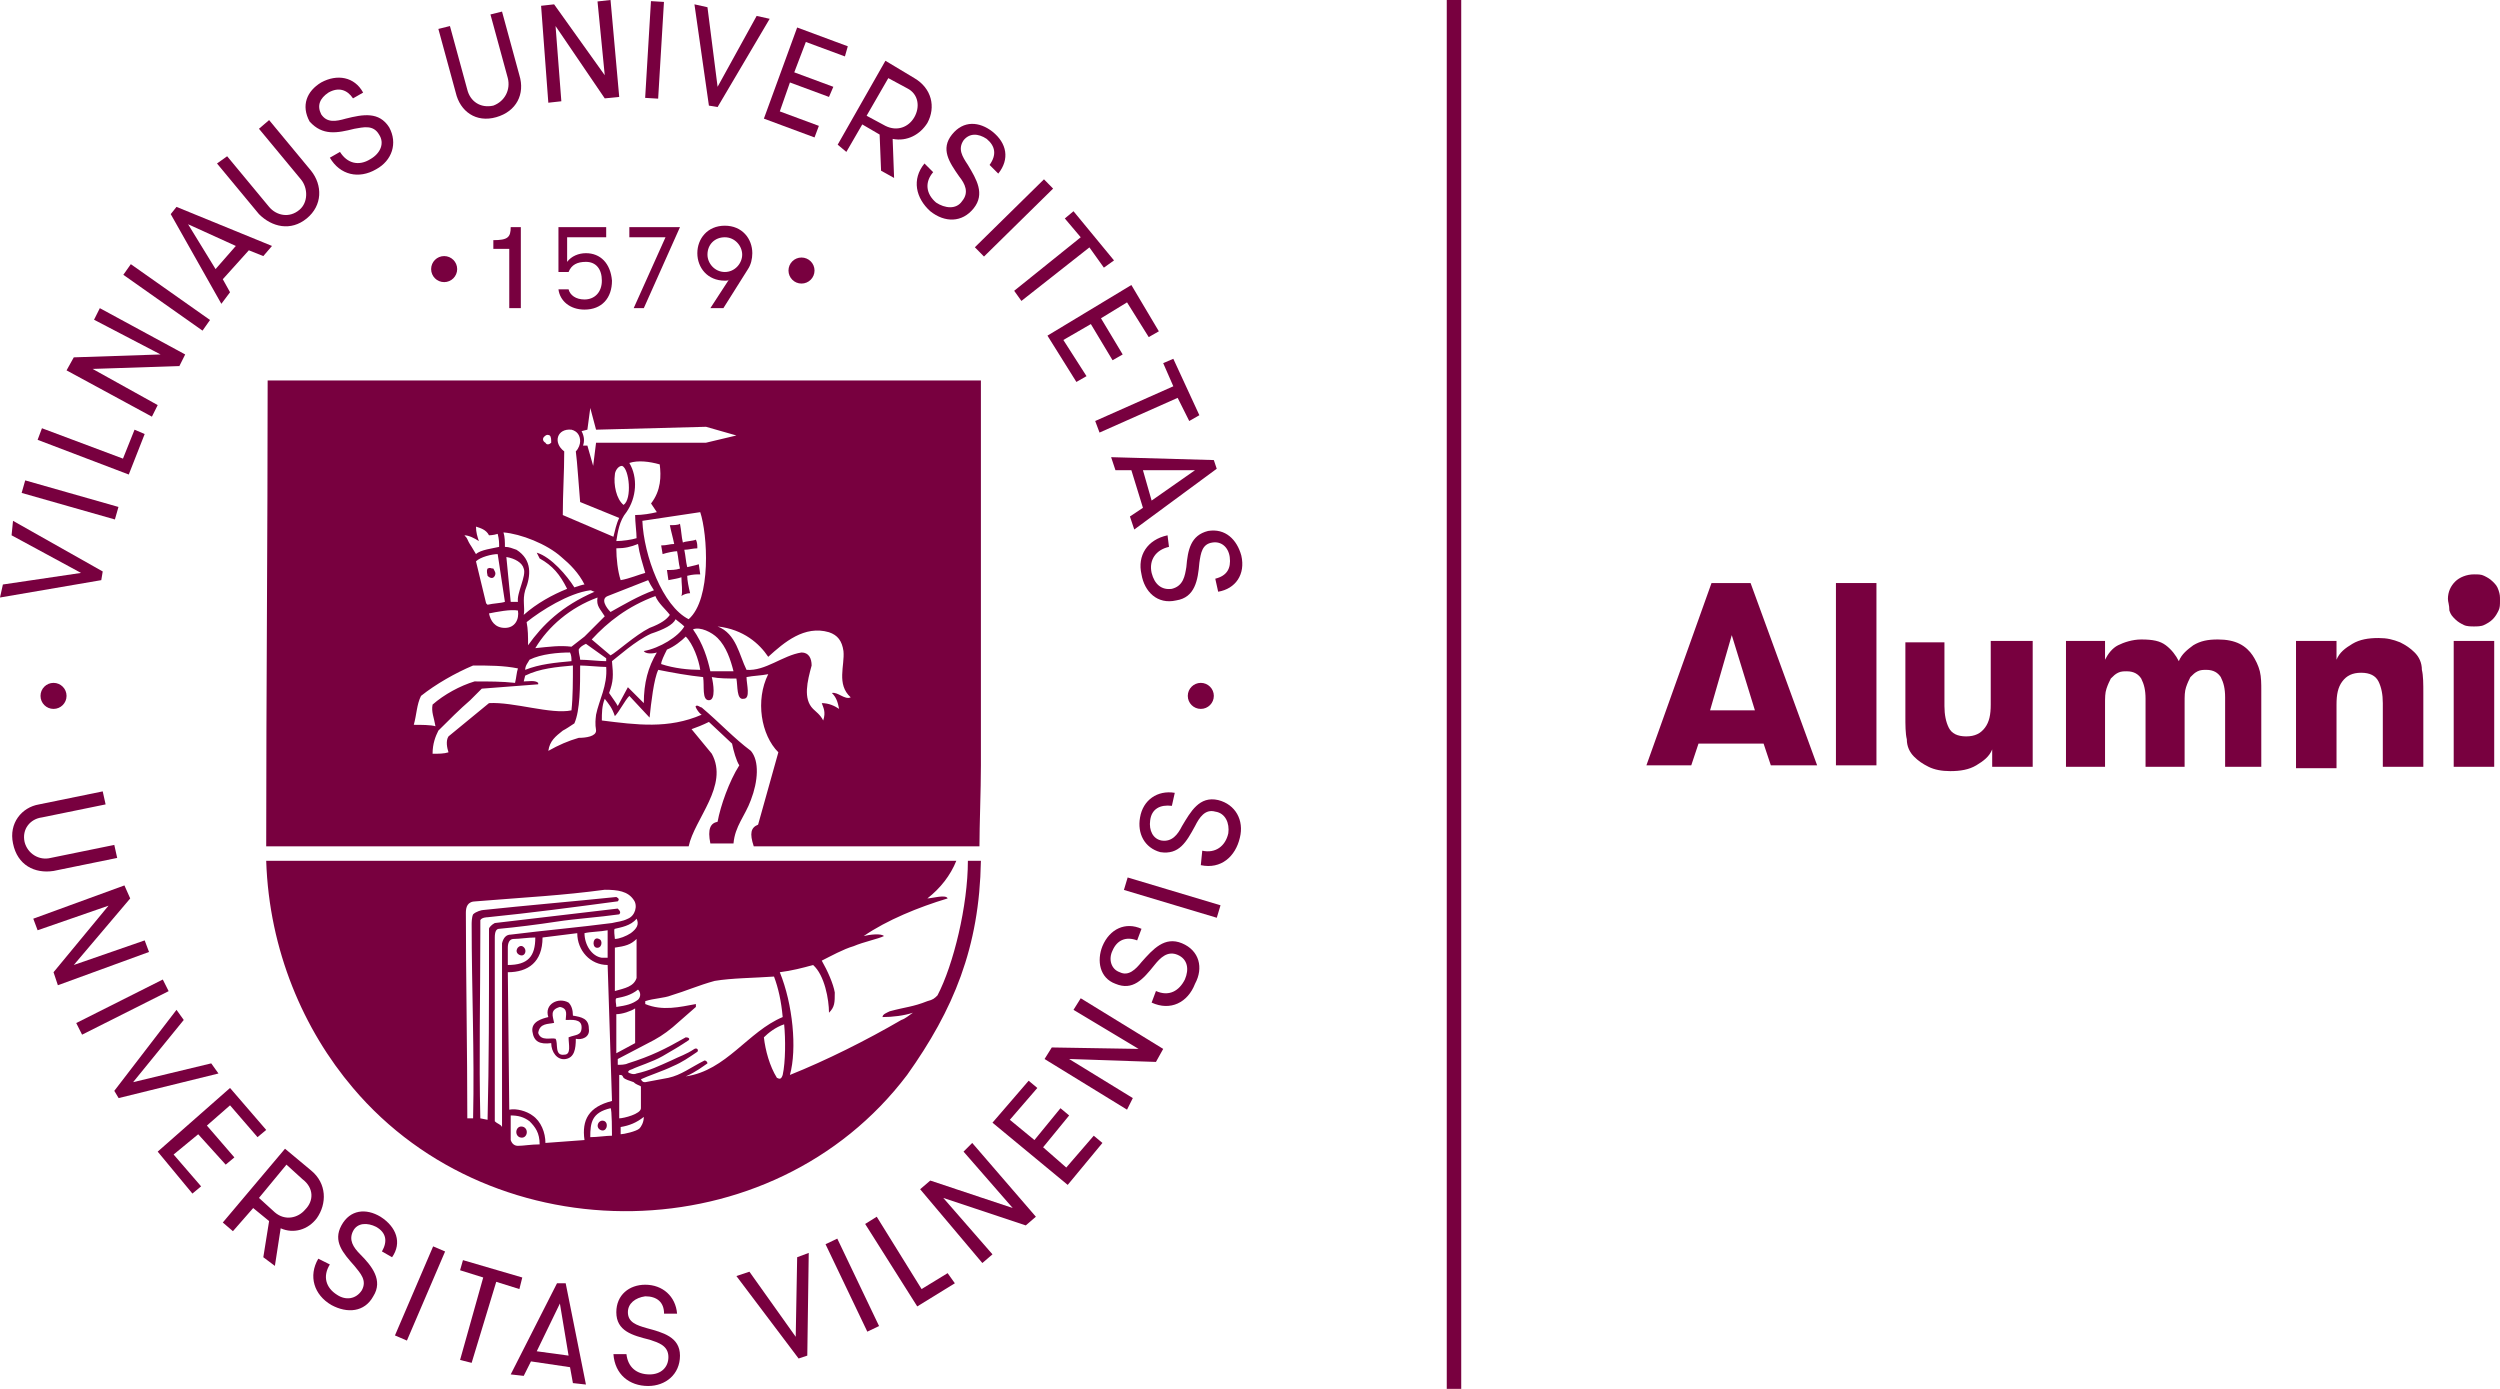 <?xml version="1.0" encoding="UTF-8"?>
<!-- Generator: Adobe Illustrator 17.1.0, SVG Export Plug-In . SVG Version: 6.00 Build 0)  -->
<!DOCTYPE svg PUBLIC "-//W3C//DTD SVG 1.1//EN" "http://www.w3.org/Graphics/SVG/1.1/DTD/svg11.dtd">
<svg version="1.1" id="Layer_1" xmlns="http://www.w3.org/2000/svg" xmlns:xlink="http://www.w3.org/1999/xlink" x="0px" y="0px" width="172.8px" height="96px" viewBox="0 0 172.8 96" style="enable-background:new 0 0 172.8 96;" xml:space="preserve">
<style type="text/css">
	.st0{fill:#78003F;}
	.st1{fill-rule:evenodd;clip-rule:evenodd;fill:#78003F;}
</style>
    <rect x="100" y="0" class="st0" width="1" height="96"/>
    <g>
	<path class="st1" d="M3.7,60.2l4.4-0.9l-0.2-0.9l-4.4,0.9c-0.8,0.2-1.6-0.3-1.8-1.1c-0.2-0.9,0.4-1.6,1.2-1.7l4.4-0.9l-0.2-0.9   l-4.4,0.9c-1.2,0.2-2.1,1.3-1.8,2.7C1.2,59.8,2.4,60.4,3.7,60.2z"/>
        <polygon class="st1" points="10,65 5.1,66.7 9,62.1 8.6,61.2 2.3,63.5 2.6,64.3 7.5,62.6 3.7,67.2 4,68.1 10.3,65.8  "/>
        <rect x="5.1" y="69.2" transform="matrix(0.893 -0.449 0.449 0.893 -30.356 11.207)" class="st1" width="6.7" height="0.9"/>
        <polygon class="st1" points="14.6,73.5 9.2,74.8 12.7,70.5 12.2,69.8 7.9,75.4 8.2,75.9 15.1,74.2  "/>
        <polygon class="st1" points="13.7,78.4 15.6,80.5 16.2,80 14.3,77.8 15.9,76.4 17.8,78.6 18.4,78.1 15.9,75.2 10.9,79.6 13.3,82.5   13.9,82 12,79.8  "/>
        <path class="st1" d="M21.5,80.9l-1.8-1.5l-4.3,5.1l0.7,0.6l1.4-1.6l1.1,0.9l-0.4,2.5l0.8,0.6l0.4-2.6c0.9,0.4,1.9,0.1,2.5-0.7   C22.6,83.2,22.6,81.8,21.5,80.9z M21.1,83.6c-0.5,0.6-1.4,0.8-2.1,0.2l-1.1-1l1.9-2.3l1.1,1C21.7,82.1,21.7,83,21.1,83.6z"/>
        <path class="st1" d="M26.3,84.1c-1-0.6-2.1-0.5-2.7,0.6c-0.6,1.1,0.1,1.9,0.9,2.8c0.4,0.5,0.9,1,0.5,1.7c-0.4,0.6-1.1,0.7-1.7,0.3   c-0.8-0.5-1-1.3-0.5-2.1L22,87c-0.7,1.2-0.3,2.5,0.9,3.2c1.1,0.6,2.3,0.5,2.9-0.6c0.7-1.1-0.1-2.1-0.9-2.9c-0.5-0.5-0.8-1-0.5-1.6   c0.3-0.6,1-0.6,1.6-0.3c0.7,0.4,0.8,1,0.4,1.7l0.7,0.4C27.8,85.9,27.4,84.8,26.3,84.1z"/>

        <rect x="28.5" y="86.1" transform="matrix(-0.919 -0.394 0.394 -0.919 20.394 183.015)" class="st1" width="0.9" height="6.7"/>
        <polygon class="st1" points="36.1,88.3 32,87.1 31.8,87.8 33.4,88.3 31.8,94 32.6,94.2 34.3,88.6 35.9,89.1  "/>
        <path class="st1" d="M38.5,88.7L35.3,95l0.9,0.1l0.5-1l2.7,0.4l0.2,1.1l0.9,0.1l-1.4-7L38.5,88.7z M37.1,93.4l1.6-3.3l0.6,3.6   L37.1,93.4z"/>
        <path class="st1" d="M44.7,91.8c-0.7-0.2-1.3-0.4-1.3-1.1c0-0.6,0.5-1,1.2-1.1c0.8,0,1.3,0.4,1.3,1.2l0.9,0c-0.1-1.2-1-2-2.2-2   c-1.1,0-2,0.7-2,1.9c0,1.3,1.1,1.6,2.3,1.9c0.6,0.2,1.3,0.4,1.3,1.2c0,0.7-0.5,1.2-1.3,1.2c-0.9,0-1.5-0.5-1.6-1.4l-0.9,0   c0.1,1.4,1.1,2.2,2.4,2.2c1.2,0,2.2-0.8,2.2-2.1C47,92.4,45.8,92.1,44.7,91.8z"/>
        <polygon class="st1" points="55,92.4 51.8,87.9 50.9,88.2 55.2,93.9 55.8,93.7 55.9,86.6 55.1,86.9  "/>

        <rect x="55.6" y="88.3" transform="matrix(-0.431 -0.902 0.902 -0.431 4.266 180.253)" class="st1" width="6.7" height="0.9"/>
        <polygon class="st1" points="63.7,89.1 60.6,84.1 59.8,84.6 63.4,90.3 66,88.7 65.5,88  "/>
        <polygon class="st1" points="66.6,79.6 70,83.5 64.3,81.6 63.6,82.2 67.9,87.3 68.6,86.7 65.2,82.8 70.9,84.7 71.6,84.1 67.2,79   "/>
        <polygon class="st1" points="73.7,80.7 72.1,79.3 73.9,77.1 73.3,76.6 71.5,78.8 69.8,77.4 71.7,75.2 71.1,74.7 68.6,77.6   73.8,81.9 76.2,79 75.6,78.5  "/>
        <polygon class="st1" points="74.2,69.8 78.7,72.5 72.7,72.4 72.2,73.2 77.9,76.7 78.3,75.9 73.9,73.2 79.9,73.4 80.4,72.5 74.7,69    "/>
        <path class="st1" d="M81.7,65.2c-1.2-0.5-2,0.4-2.8,1.3c-0.4,0.5-0.9,1-1.5,0.7c-0.6-0.2-0.8-0.9-0.5-1.5c0.3-0.7,0.9-1,1.7-0.7   l0.3-0.8c-1.1-0.5-2.2,0-2.7,1.2c-0.4,1-0.2,2.2,0.9,2.6c1.2,0.5,1.9-0.3,2.7-1.3c0.4-0.5,0.9-1,1.6-0.7c0.7,0.3,0.8,1,0.5,1.7   c-0.4,0.8-1.1,1.2-2,0.8l-0.3,0.8c1.3,0.6,2.5,0,3-1.3C83.2,66.9,82.9,65.7,81.7,65.2z"/>

        <rect x="77.8" y="61.6" transform="matrix(-0.958 -0.287 0.287 -0.958 140.957 144.777)" class="st1" width="6.7" height="0.9"/>
        <path class="st1" d="M84.2,55.3c-1.3-0.3-1.9,0.8-2.5,1.8c-0.3,0.6-0.7,1.1-1.4,1c-0.6-0.1-0.9-0.7-0.8-1.4c0.1-0.8,0.7-1.1,1.5-1   l0.2-0.9c-1.2-0.2-2.2,0.5-2.4,1.7c-0.2,1.1,0.3,2.1,1.4,2.4c1.3,0.2,1.8-0.7,2.4-1.8c0.3-0.6,0.7-1.2,1.4-1c0.7,0.1,1,0.8,0.9,1.5   c-0.2,0.9-0.9,1.4-1.8,1.2L83,59.8c1.4,0.3,2.4-0.6,2.7-1.9C86,56.7,85.4,55.6,84.2,55.3z"/>
        <path class="st1" d="M35.9,66c0.4,0.2,0.6-0.4,0.2-0.6C35.8,65.3,35.5,65.8,35.9,66z"/>
        <path class="st1" d="M67.8,52.9V26.3l-49.3,0c0,10.7-0.1,21.6-0.1,32.2h29.2c0.4-1.9,2.8-4.2,1.6-6.4l-1.4-1.7   c0.3-0.1,0.8-0.3,1.2-0.5l1.6,1.5c0.1,0.5,0.3,1.2,0.5,1.5c-0.7,1.1-1.3,2.8-1.5,3.9c-0.5,0.1-0.7,0.5-0.5,1.5h1.6   c0.1-1.2,0.8-1.9,1.2-3c0.5-1.3,0.6-2.7,0-3.4c-1.2-0.9-2.1-1.9-3.4-3c-0.1,0-0.3-0.2-0.4-0.1c-0.1,0,0.2,0.5,0.4,0.6   c-2.3,1-4.5,0.7-6.9,0.4c0-0.5,0-1,0.2-1.5c0.3,0.4,0.5,0.6,0.7,1.2c0.3-0.3,0.7-1.1,1-1.4l1.4,1.5c0.1-1,0.3-2.7,0.6-3.3   c1,0.2,2.1,0.4,3.1,0.5c0.1,0.6-0.1,1.6,0.4,1.6c0.5,0,0.3-1.2,0.2-1.6c0.5,0.1,1.1,0.1,1.7,0.1c0.1,0.5,0,1.5,0.5,1.4   c0.5,0,0.2-1,0.2-1.5c0.5-0.1,1-0.1,1.5-0.2c-0.9,1.8-0.5,4.2,0.7,5.4l-1.4,5c-0.5,0.2-0.6,0.6-0.3,1.5h15.6   C67.7,57,67.8,54.7,67.8,52.9z M40.6,29.7l0.2-1.5l0.4,1.5l7.6-0.2l2.1,0.6l-2.1,0.5l-7.6,0l-0.2,1.6l-0.4-1.4h-0.3   c0.1-0.3,0.1-0.6-0.1-1L40.6,29.7z M36.6,45.6c0.8-0.4,2-0.5,2.8-0.5c0.1,0.2,0.1,0.4,0.1,0.6c-1.1,0.1-2.2,0.2-3.2,0.6   C36.3,46,36.5,45.8,36.6,45.6z M36.4,43c1-0.8,2.9-2,4.4-2.2c0.1,0,0.2,0.1,0.3,0.1c-2.3,1-3.6,2.3-4.6,3.7   C36.5,44,36.5,43.5,36.4,43z M37,44.8c0.9-1.5,2.4-2.8,4.3-3.5c-0.1,0.6,0.2,0.8,0.5,1.3l-1.4,1.4l-0.9,0.7   C38.7,44.6,38,44.7,37,44.8z M43.3,35.4c0.7-1,0.8-2.4,0.2-3.4c0.6-0.2,1.4-0.1,2.1,0.1c0.1,0.8,0.1,1.8-0.6,2.7l0.4,0.6   c-0.4,0.1-1,0.2-1.5,0.2c0,0.5,0.1,1.2,0.1,1.6c-0.3,0.1-1,0.2-1.4,0.2C42.7,36.8,42.8,36,43.3,35.4z M43.1,34.9   c-0.5-0.4-0.7-1.4-0.6-2.1c0-0.2,0.2-0.6,0.5-0.6C43.5,32.4,43.7,34.5,43.1,34.9z M44.1,37.6c0.1,0.7,0.3,1.3,0.5,2   c-0.4,0.1-1.1,0.4-1.7,0.5c-0.2-0.6-0.3-1.5-0.3-2.2C43.2,37.9,43.6,37.8,44.1,37.6z M44.8,40.1c0.1,0.2,0.2,0.4,0.4,0.7   c-1.1,0.4-2.1,1-3,1.5c-0.3-0.3-0.7-0.9-0.2-1.1L44.8,40.1z M40.5,44.5l1.4,1c0,0.1,0,0.1,0,0.2c-0.5,0-1.3-0.1-1.8-0.1   c0-0.2-0.1-0.4-0.1-0.7C40.1,44.7,40.3,44.6,40.5,44.5z M40.9,44.2c1.1-1.2,2.5-2.3,4.4-3c0.2,0.5,0.7,0.9,1,1.3   c-0.2,0.3-0.6,0.6-1.4,0.9c-1,0.5-2.3,1.7-2.7,1.9L40.9,44.2z M44.4,36l4-0.6c0.5,1.5,0.8,6-0.8,7.4C45.8,41.9,44.5,38.4,44.4,36z    M39.5,29.7c0.4,0.1,0.6,0.4,0.6,0.8c0,0.2-0.1,0.5-0.3,0.7c0.1,0.7,0.2,2.4,0.3,3.5l2.7,1.1c-0.2,0.4-0.3,0.9-0.4,1.3l-3.5-1.5   c0-1.5,0.1-2.9,0.1-4.4C38.2,30.6,38.5,29.6,39.5,29.7z M37.6,30.2c0.1-0.1,0.2-0.2,0.4-0.1c0.1,0.1,0.1,0.3,0.1,0.5   c-0.1,0.1-0.3,0.2-0.4,0C37.5,30.5,37.5,30.3,37.6,30.2z M38.8,38.5c0.6,0.5,1.2,1.1,1.6,1.9c-0.1,0-0.4,0.1-0.7,0.2   c-0.5-0.8-1.6-2.1-2.6-2.4l0.2,0.4c0.9,0.5,1.4,1.1,1.9,2.1c-1,0.4-2.1,1-3,1.8c0.1-0.5-0.1-1,0.1-1.7c0.4-1,0.5-2.1-0.6-2.8   c-0.3-0.1-0.5-0.2-0.8-0.2c0-0.3,0-0.7-0.1-1C36,36.9,37.8,37.6,38.8,38.5z M35.8,41.6l-0.5,0l-0.3-3.1c0.6,0.1,1.1,0.4,1.2,0.8   C36.4,39.8,35.7,41,35.8,41.6z M34.9,43.4c-0.7,0-1-0.5-1.1-1c0.5-0.1,1.5-0.3,2-0.2C35.9,42.8,35.6,43.4,34.9,43.4z M34.9,41.6   c-0.3,0.1-0.8,0.1-1.2,0.2l-0.1-0.1l-0.7-2.9c0.3-0.3,1.1-0.5,1.5-0.5L34.9,41.6z M32.9,36.4c0.3,0.1,0.7,0.2,0.9,0.6   c0,0,0.3,0,0.6-0.1c0.1,0.4,0.1,0.6,0.1,0.9c-0.4,0.1-1.3,0.2-1.6,0.5l-0.3-0.5c-0.4-0.6-0.2-0.5-0.5-0.8c0.3,0,0.7,0.2,1,0.4   C33,37.1,32.9,36.8,32.9,36.4z M28.6,50.1c0.2-0.7,0.2-1.4,0.5-2c1-0.8,2.4-1.6,3.6-2.1c1.1,0,2.1,0,3.1,0.2   c-0.1,0.3-0.1,0.6-0.2,1c-0.9-0.1-1.8-0.1-2.8-0.1c-1,0.3-2.1,0.9-2.9,1.6c-0.1,0.5,0.1,0.9,0.2,1.5C29.8,50.1,29.1,50.1,28.6,50.1   L28.6,50.1z M31,50.9c-0.2,0.3-0.1,0.8,0,1.1c-0.3,0.1-0.7,0.1-1.1,0.1c0-0.7,0.2-1.2,0.4-1.6c0.7-0.7,1.5-1.5,2.2-2.1   c0.2-0.2,0.5-0.5,0.8-0.8l3.9-0.3l0-0.1c-0.2-0.2-0.7-0.1-1-0.1l0.1-0.4c1-0.5,2.2-0.6,3.3-0.7c0,1,0,2.2-0.1,3.1   c-1.4,0.3-4-0.6-5.7-0.5L31,50.9z M41.2,49.4c-0.1,0.8,0,0.9,0,1.1c0,0.4-0.7,0.5-1.2,0.5c-0.7,0.2-1.4,0.5-2.1,0.9   c0.1-0.7,0.5-1,1-1.4c0.2-0.1,0.5-0.3,0.8-0.5c0.4-0.9,0.4-2.6,0.4-4c0.4,0,1.4,0.1,1.8,0.1C42,47.4,41.4,48.4,41.2,49.4z    M45.4,45.1c-0.6,1-0.9,2.1-0.9,3.5l-1.1-1.1c-0.2,0.4-0.5,0.9-0.7,1.3c-0.1-0.2-0.4-0.6-0.6-0.9c0.3-0.8,0.3-1.2,0.2-2.2   c0.4-0.3,1.6-1.4,2.7-1.9c0.9-0.3,1.5-0.6,1.7-1c0.1,0.1,0.4,0.3,0.6,0.5c-0.4,0.7-1.7,1.5-2.8,1.7C44.6,45.2,45.1,45.2,45.4,45.1z    M45.7,45.9c0-0.2,0.2-0.6,0.4-1c0.5-0.2,1-0.6,1.3-0.9c0.5,0.5,0.9,1.6,1,2.3C47.6,46.3,46.6,46.2,45.7,45.9z M49.1,46.4   c-0.2-0.9-0.5-1.9-1.2-2.9c0.5-0.2,1.3,0.2,1.7,0.6c0.6,0.6,0.9,1.5,1.1,2.3C50.5,46.4,49.5,46.4,49.1,46.4z M57.5,47.9   c0.3,0.3,0.4,0.6,0.5,1.1c-0.3-0.2-0.7-0.4-1.2-0.4c0.1,0.3,0.3,0.6,0.1,1.2l0,0c-0.2-0.4-0.5-0.6-0.7-0.8c-0.7-0.7-0.4-1.9-0.1-3   c0-0.5-0.2-0.9-0.7-0.9c-1.3,0.2-2.5,1.3-3.8,1.2c-0.5-1-0.7-2.5-2-3c1.8,0.2,2.9,1.2,3.5,2.1c1.1-1,2.5-2.2,4.2-1.7   c0.6,0.2,0.9,0.6,1,1.3c0.1,1-0.5,2.3,0.5,3.2C58.4,48.4,57.9,47.8,57.5,47.9z"/>
        <path class="st1" d="M66.1,59.5H18.4c0.2,6.2,2.6,11.7,6,15.7c9.8,11.6,29,11.4,38.3-0.9c3.2-4.5,5-8.8,5.1-14.8h-0.9   c0,3.1-1,7.2-2.1,9.3c-0.2,0.2-0.3,0.3-0.7,0.4c-1,0.4-1.5,0.4-2.6,0.7c-0.2,0.1-0.5,0.2-0.5,0.4c0.7,0,1.5-0.1,2.1-0.3   c-0.3,0.2-0.5,0.4-0.8,0.5c-2.4,1.4-5.2,2.8-7.7,3.8c0.5-1.8,0.2-4.9-0.7-7.1c0.8-0.1,1.6-0.3,2.3-0.5c0.8,0.7,1.1,2.4,1.1,3.3   c0.4-0.4,0.4-0.7,0.4-1.4c-0.1-0.6-0.5-1.5-0.9-2.2c0.6-0.3,1.5-0.8,2.2-1c0.7-0.3,1.7-0.5,2.1-0.7c-0.2-0.2-1-0.1-1.4,0   c1.6-1.1,3.8-2,5.8-2.6c-0.1-0.3-1.1,0-1.4,0C65,61.4,65.7,60.5,66.1,59.5z M34.7,65.2l0,12.7c-0.1-0.2-0.3-0.2-0.5-0.4l0-12.7   c0-0.4,0.1-0.6,0.3-0.6c1.1-0.1,2.7-0.3,4-0.5c1.3-0.2,2.9-0.3,4.3-0.5c0.1-0.1,0.1-0.2-0.1-0.4l-8.5,1c-0.2,0.1-0.4,0.3-0.4,0.4   c0,0.2,0,0.8,0,1c0,4.2,0,8.2-0.1,12.2l-0.5-0.1c-0.1-4,0-8.6,0-12.9c0-0.2,0-0.7,0-0.8c0.1-0.2,0.5-0.2,0.5-0.2c3-0.3,6-0.7,9-1.1   c0.1-0.1,0.1-0.2-0.1-0.3c-2.9,0.3-6.4,0.6-9.2,0.9c-0.1,0-0.5,0.1-0.7,0.3c-0.1,0.2-0.1,0.6-0.1,0.7c0,4.4,0.2,8.9,0.1,13.4h-0.4   c0-4.5-0.1-10.3-0.1-14.2c0-0.4,0.1-0.8,0.7-0.8c3.7-0.3,5.9-0.4,8.9-0.8c0.9,0,1.6,0.1,2,0.7c0.3,0.4,0.1,1.1-0.4,1.3   c-0.4,0.2-0.7,0.2-1.1,0.3c-2.3,0.3-4.6,0.5-7,0.8C35,64.6,34.8,64.8,34.7,65.2z M42,64.3v1.9l-0.4,0c-0.7-0.1-1.2-0.9-1.2-1.7   C40.8,64.4,41.5,64.4,42,64.3z M35.1,65.5c0-0.3,0.1-0.6,0.4-0.6c0.4,0,1-0.1,1.5-0.1c0,1.3-0.5,1.9-1.9,1.9   C35.1,66.3,35.1,66,35.1,65.5z M35.8,79.2c-0.2,0-0.4-0.1-0.5-0.4v-1.7c0.5,0,0.9,0.1,1.3,0.4c0.4,0.4,0.7,0.8,0.7,1.6   C36.7,79.1,36.2,79.2,35.8,79.2z M37.7,79c0-0.7-0.3-1.5-0.9-1.9c-0.4-0.3-1.1-0.5-1.6-0.4l-0.1-9.5c1.4,0,2.4-0.7,2.4-2.4l2.4-0.3   c0,1.2,0.9,2.2,2.1,2.2l0.3,9.4c-1.6,0.4-2.1,1.3-1.9,2.7L37.7,79z M40.8,78.6c0-1,0.1-1.7,1.4-2c0.1,0,0.1,1.8,0.1,1.9   C41.9,78.5,41.3,78.6,40.8,78.6z M42.5,64.2c0.4-0.1,1.1-0.2,1.5-0.7c0.2,0.4,0,0.7-0.4,1c-0.3,0.2-0.8,0.4-1.1,0.4   C42.5,64.8,42.4,64.2,42.5,64.2z M42.5,65.5c0.7-0.1,1.1-0.2,1.5-0.6v2.7c-0.2,0.6-0.8,0.7-1.5,0.9V65.5z M42.6,69   c0.5-0.1,1-0.2,1.5-0.6c0.2,0.2,0.2,0.5,0,0.7c-0.4,0.3-0.8,0.4-1.5,0.5C42.6,69.4,42.5,69.1,42.6,69z M42.6,70.1   c0.4,0,1-0.2,1.3-0.4l0,2.4l-1.3,0.7L42.6,70.1z M42.8,74.3c0.2,0,0.2,0,0.3,0.2c0.1,0.1,0.4,0.2,0.7,0.3c0.2,0.2,0.4,0.2,0.5,0.3   c0,0.3,0,1.2,0,1.5c0,0.4-1.2,0.7-1.5,0.7L42.8,74.3z M44.2,78c-0.2,0.2-1.1,0.4-1.3,0.4l0-0.5c0.6-0.1,1.1-0.3,1.6-0.7   C44.5,77.6,44.3,77.9,44.2,78z M54.1,74.3c-0.1,0.3-0.2,0.3-0.4,0.2c-0.5-0.8-0.8-1.9-0.9-2.8c0.3-0.3,0.8-0.7,1.4-0.9   C54.3,71.8,54.3,73.4,54.1,74.3z M54.1,70.3c-2.4,1-3.9,3.7-6.7,4.1c0.7-0.3,1.2-0.7,1.5-0.9c0-0.1-0.1-0.2-0.2-0.2   c-1,0.5-1.6,1-2.5,1.2l-1.6,0.3c-0.1,0-0.2,0-0.3-0.2c0.4-0.2,1.6-0.6,2.2-0.9c0.7-0.3,1.1-0.6,1.7-1c0.1-0.1,0-0.3-0.2-0.2   c-0.6,0.4-1,0.5-1.6,0.8c-0.9,0.4-1.5,0.7-2.4,0.9c-0.2,0.1-0.5,0-0.6-0.1c0.1-0.1,0-0.1,0.3-0.2c0.4-0.2,1.4-0.5,2.1-0.9   c0.7-0.4,1.2-0.7,1.8-1.1c0.1-0.1,0-0.2-0.2-0.2c-1.4,0.8-2.4,1.3-4,1.8c-0.2,0.1-0.5,0.1-0.7,0.1v-0.4l2.1-1.1   c0.6-0.3,1.1-0.6,1.7-1.1l1.6-1.4v-0.2c-1.1,0.2-2.3,0.5-3.5,0v-0.2c0.6-0.2,1.3-0.2,1.8-0.4c1-0.3,1.9-0.7,3-1   c1.2-0.2,2.7-0.2,4.1-0.3C53.8,68.3,54,69.2,54.1,70.3z"/>
        <path class="st1" d="M36.2,77.9c-0.5-0.2-0.7,0.5-0.3,0.7C36.4,78.8,36.6,78.1,36.2,77.9z"/>
        <path class="st1" d="M40.7,71.1c0-0.7-0.5-0.8-1.1-0.9c0-0.4-0.1-0.7-0.3-0.9c-0.7-0.4-1.7,0.1-1.4,1c-0.4,0.1-1.2,0.3-1.1,1   c0.1,0.7,0.5,0.9,1.3,0.8c0,0.6,0.4,1.2,1,1.1c0.6-0.1,0.7-0.7,0.7-1.4C40.2,71.9,40.8,71.7,40.7,71.1z M39.3,71.7   c0,0.5,0.2,1.2-0.3,1.2c-0.7,0.1-0.4-0.8-0.6-1.1c-0.3-0.1-1,0.2-1.2-0.4c0.1-0.7,0.7-0.6,1.1-0.7c-0.1-0.5-0.3-0.9,0.4-1.1   c0.6,0.1,0.4,0.6,0.4,0.9c0.4,0,1.1-0.1,1.1,0.5S39.8,71.5,39.3,71.7z"/>
        <path class="st1" d="M47.7,41c-0.1-0.4-0.2-0.9-0.2-1.2c0.4-0.1,0.6-0.1,0.9-0.1L48.3,39c-0.3,0.1-0.4,0.1-0.8,0.2   c-0.1-0.4-0.1-0.7-0.2-1.2c0.3,0,0.6-0.1,0.9-0.1c0-0.2,0-0.4-0.1-0.6c-0.2,0.1-0.7,0.1-0.9,0.2c-0.1-0.4-0.1-0.8-0.2-1.3   c-0.1,0.1-0.5,0.1-0.7,0.1c0.1,0.5,0.2,0.8,0.3,1.3c-0.3,0-0.5,0.1-0.9,0.1l0.1,0.6c0.3-0.1,0.8-0.2,1-0.2c0.1,0.5,0.1,0.8,0.2,1.2   c-0.3,0.1-0.6,0.1-0.9,0.1l0.1,0.7c0.5-0.1,0.6-0.1,0.9-0.2c0,0.4,0.1,1,0,1.3C47.2,41.1,47.5,41,47.7,41z"/>
        <path class="st1" d="M41.8,77.5c-0.4-0.2-0.7,0.4-0.3,0.6C41.9,78.3,42.1,77.7,41.8,77.5z"/>
        <path class="st1" d="M34.2,39.8c0.1-0.2,0-0.3-0.1-0.5c-0.2,0-0.2-0.1-0.4,0c-0.1,0.2,0,0.4,0,0.5C33.9,40,34.1,40,34.2,39.8z"/>
        <path class="st1" d="M41.2,65.5c0.4,0.1,0.5-0.5,0.2-0.6C41,64.7,40.9,65.4,41.2,65.5z"/>
        <polygon class="st1" points="7.1,39.5 0.9,36 0.8,37 5.6,39.6 0.2,40.4 0,41.3 7,40.1  "/>

        <rect x="1.5" y="34.1" transform="matrix(0.962 0.274 -0.274 0.962 9.643 -1.078141e-002)" class="st1" width="6.7" height="0.9"/>
        <polygon class="st1" points="10,30 9.3,29.7 8.5,31.7 2.9,29.6 2.6,30.4 8.9,32.8  "/>
        <polygon class="st1" points="10.9,28 6.4,25.5 12.4,25.3 12.8,24.5 6.9,21.3 6.5,22.1 11.1,24.5 5.1,24.7 4.6,25.6 10.5,28.8  "/>
        <rect x="8.2" y="20.1" transform="matrix(0.817 0.576 -0.576 0.817 13.921 -2.886)" class="st1" width="6.7" height="0.9"/>
        <path class="st1" d="M15.9,20.2l-0.5-0.9l1.8-2l1,0.4l0.6-0.7l-6.6-2.7l-0.4,0.5l3.5,6.2L15.9,20.2z M13,15.5l3.3,1.5l-1.4,1.6   L13,15.5z"/>
        <path class="st1" d="M21.2,15.1c1.1-0.9,1.1-2.3,0.3-3.3l-2.9-3.5l-0.7,0.6l2.9,3.5c0.5,0.6,0.5,1.6-0.1,2.1   c-0.7,0.6-1.6,0.4-2.1-0.2l-2.9-3.5L15,11.3l2.9,3.5C18.8,15.7,20.1,16,21.2,15.1z"/>
        <path class="st1" d="M24.5,8.9c0.6-0.1,1.3-0.3,1.7,0.4c0.4,0.6,0.1,1.3-0.6,1.7c-0.8,0.5-1.6,0.3-2.1-0.5l-0.7,0.4   c0.7,1.2,2,1.5,3.2,0.8c1.1-0.6,1.5-1.8,0.9-2.9c-0.7-1.1-1.8-0.9-3-0.6c-0.7,0.2-1.3,0.3-1.7-0.3c-0.3-0.6-0.1-1.1,0.5-1.5   c0.7-0.4,1.3-0.2,1.7,0.4l0.7-0.4c-0.6-1.1-1.8-1.3-2.9-0.7c-1,0.6-1.4,1.6-0.8,2.7C22.3,9.4,23.3,9.2,24.5,8.9z"/>
        <path class="st1" d="M34.3,8.1c1.4-0.4,2-1.6,1.6-2.9l-1.2-4.4l-0.8,0.2l1.2,4.4c0.2,0.8-0.2,1.6-1,1.9c-0.9,0.2-1.6-0.3-1.8-1.1   l-1.2-4.4l-0.8,0.2l1.2,4.4C31.8,7.7,32.9,8.5,34.3,8.1z"/>
        <polygon class="st1" points="38.8,7 38.4,1.8 41.8,6.8 42.8,6.7 42.2,0 41.3,0.1 41.8,5.2 38.3,0.3 37.4,0.4 37.9,7.1  "/>

        <rect x="44.8" y="0.1" transform="matrix(0.998 5.990345e-002 -5.990345e-002 0.998 0.29 -2.705)" class="st1" width="0.9" height="6.7"/>
        <polygon class="st1" points="49.6,7.4 53.2,1.3 52.3,1.1 49.6,6 48.9,0.5 48,0.3 49,7.3  "/>
        <polygon class="st1" points="56.3,9.5 56.6,8.7 53.9,7.7 54.6,5.7 57.3,6.7 57.6,6 54.9,5 55.7,2.9 58.4,3.9 58.6,3.2 55.1,1.9   52.8,8.2  "/>
        <path class="st1" d="M58.5,10.5l1.1-1.9l1.2,0.7l0.1,2.5l0.9,0.5l-0.1-2.7c1,0.2,1.9-0.3,2.4-1.1c0.6-1.1,0.3-2.4-0.9-3.1l-2-1.2   l-3.3,5.8L58.5,10.5z M61.4,5.4l1.3,0.7c0.8,0.4,0.9,1.3,0.5,2c-0.4,0.7-1.2,1-2,0.6L59.9,8L61.4,5.4z"/>
        <path class="st1" d="M63.9,11.3c-0.9,1.1-0.6,2.4,0.4,3.3c1,0.8,2.2,0.8,3-0.2c0.8-1,0.2-2-0.4-3c-0.4-0.6-0.7-1.1-0.3-1.7   c0.4-0.5,1-0.5,1.6-0.1c0.6,0.5,0.7,1.1,0.2,1.8L69,12c0.8-1,0.6-2.1-0.4-2.9c-0.9-0.7-2-0.8-2.8,0.2c-0.8,1-0.2,1.9,0.5,2.9   c0.4,0.5,0.7,1.1,0.2,1.7c-0.4,0.6-1.2,0.5-1.8,0.1c-0.7-0.6-0.8-1.4-0.2-2.1L63.9,11.3z"/>

        <rect x="66.7" y="14.6" transform="matrix(-0.713 0.701 -0.701 -0.713 130.582 -23.311)" class="st1" width="6.7" height="0.9"/>
        <polygon class="st1" points="70.1,20.1 70.6,20.8 75.3,17.1 76.3,18.5 77,18 74.2,14.6 73.6,15.1 74.7,16.4  "/>
        <polygon class="st1" points="74.4,26.4 75.1,26 73.5,23.5 75.4,22.4 76.9,24.9 77.6,24.5 76.1,22 77.9,20.9 79.4,23.3 80.1,22.9   78.2,19.7 72.4,23.2  "/>
        <polygon class="st1" points="75.7,29.1 76,29.9 81.4,27.5 82.2,29.1 82.9,28.7 81.1,24.8 80.4,25.1 81.1,26.7  "/>
        <path class="st1" d="M77.1,32.5l1.1,0l0.8,2.6l-0.9,0.6l0.3,0.9l5.7-4.2l-0.2-0.6l-7.1-0.2L77.1,32.5z M82.6,32.5l-3,2.1L79,32.5   L82.6,32.5z"/>
        <path class="st1" d="M83.5,36.7C82.3,37,82.1,38,82,39.2c-0.1,0.6-0.2,1.3-1,1.5c-0.7,0.1-1.2-0.3-1.4-1.1   c-0.2-0.9,0.3-1.6,1.2-1.8L80.7,37c-1.4,0.3-2.1,1.4-1.8,2.7c0.2,1.2,1.1,2.1,2.4,1.8c1.3-0.2,1.5-1.4,1.6-2.6   c0.1-0.7,0.2-1.3,0.9-1.4c0.6-0.1,1.1,0.3,1.2,1c0.1,0.8-0.2,1.3-1,1.5l0.2,0.9c1.2-0.2,1.9-1.2,1.6-2.5   C85.5,37.3,84.7,36.5,83.5,36.7z"/>
        <path class="st1" d="M36,21.3v-5.6h-0.7c0,0.7-0.2,0.9-1.2,0.9v0.6h1.1v4.1H36z"/>
        <polygon class="st1" points="43.8,21.3 44.5,21.3 47,15.7 43.5,15.7 43.5,16.4 46,16.4  "/>
        <path class="st1" d="M50,21.3l1.7-2.7c0.2-0.3,0.3-0.7,0.3-1.1c0-1-0.7-1.9-1.9-1.9c-1.2,0-1.9,0.9-1.9,1.9c0,1,0.7,1.9,1.9,1.9   c0.1,0,0.3,0,0.3-0.1l-1.3,2H50z M50.1,18.8c-0.7,0-1.2-0.6-1.2-1.2c0-0.7,0.5-1.2,1.2-1.2s1.2,0.6,1.2,1.2   C51.3,18.2,50.8,18.8,50.1,18.8z"/>
        <circle class="st1" cx="30.7" cy="18.6" r="0.9"/>
        <circle class="st1" cx="55.4" cy="18.7" r="0.9"/>
        <circle class="st1" cx="3.7" cy="48.1" r="0.9"/>
        <circle class="st1" cx="83" cy="48.1" r="0.9"/>
        <path class="st0" d="M40.5,17.5c-0.5,0-1,0.2-1.3,0.6v-1.7h2.7v-0.7h-3.3v3.1h0.7c0.2-0.5,0.6-0.7,1.2-0.7c0.7,0,1.1,0.5,1.1,1.3   c0,0.8-0.5,1.3-1.2,1.3c-0.6,0-1-0.3-1.1-0.7l-0.7,0c0.1,0.8,0.8,1.4,1.8,1.4c1.2,0,1.9-0.8,1.9-2C42.2,18.2,41.5,17.5,40.5,17.5z"/>
</g>
    <g>
	<path class="st0" d="M122.4,52.9l-0.5-1.5h-4.5l-0.5,1.5h-3.1l4.5-12.6h2.7l4.6,12.6H122.4z M119.7,43.9l-1.5,5.2h3.1L119.7,43.9z"/>
        <path class="st0" d="M126.9,40.3h2.8v12.6h-2.8V40.3z"/>
        <path class="st0" d="M140.5,44.3v8.7h-2.8v-1.2c-0.2,0.5-0.6,0.8-1.1,1.1c-0.5,0.3-1.1,0.4-1.8,0.4c-0.6,0-1.1-0.1-1.5-0.3   c-0.4-0.2-0.7-0.4-1-0.7c-0.3-0.3-0.5-0.7-0.5-1.2c-0.1-0.4-0.1-1-0.1-1.6v-5.1h2.7v4.4c0,0.6,0.1,1.1,0.3,1.5s0.6,0.6,1.2,0.6   c0.6,0,1-0.2,1.3-0.6c0.3-0.4,0.4-0.9,0.4-1.6v-4.4H140.5z"/>
        <path class="st0" d="M153.8,52.9v-4.7c0-0.6-0.1-1-0.3-1.4c-0.2-0.3-0.5-0.5-1-0.5c-0.2,0-0.4,0-0.6,0.1c-0.2,0.1-0.3,0.2-0.5,0.4   c-0.1,0.2-0.2,0.4-0.3,0.7c-0.1,0.3-0.1,0.6-0.1,1.1v4.4h-2.7v-4.7c0-0.6-0.1-1-0.3-1.4c-0.2-0.3-0.5-0.5-1-0.5   c-0.2,0-0.4,0-0.6,0.1c-0.2,0.1-0.3,0.2-0.5,0.4c-0.1,0.2-0.2,0.4-0.3,0.7c-0.1,0.3-0.1,0.6-0.1,1.1v4.3h-2.7v-8.7h2.7v1.3   c0.2-0.4,0.5-0.8,0.9-1s1-0.4,1.6-0.4c0.8,0,1.3,0.1,1.7,0.4c0.4,0.3,0.7,0.7,0.9,1.1c0.2-0.5,0.6-0.8,1-1.1c0.5-0.3,1-0.4,1.7-0.4   c0.6,0,1.1,0.1,1.5,0.3c0.4,0.2,0.7,0.5,0.9,0.8s0.4,0.7,0.5,1.1s0.1,0.9,0.1,1.3v5.3H153.8z"/>
        <path class="st0" d="M158.7,44.3h2.8v1.3c0.2-0.5,0.6-0.8,1.1-1.1c0.5-0.3,1.1-0.4,1.8-0.4c0.6,0,1,0.1,1.5,0.3   c0.4,0.2,0.7,0.4,1,0.7c0.3,0.3,0.5,0.7,0.5,1.2c0.1,0.4,0.1,1,0.1,1.6v5.1h-2.8v-4.4c0-0.6-0.1-1.1-0.3-1.5s-0.6-0.6-1.2-0.6   c-0.6,0-1,0.2-1.3,0.6c-0.3,0.4-0.4,0.9-0.4,1.6v4.4h-2.8V44.3z"/>
        <path class="st0" d="M169.2,41.4c0-0.5,0.2-0.9,0.5-1.2s0.8-0.5,1.3-0.5c0.3,0,0.5,0,0.7,0.1c0.2,0.1,0.4,0.2,0.6,0.4   s0.3,0.3,0.4,0.6s0.1,0.4,0.1,0.7s0,0.5-0.1,0.7s-0.2,0.4-0.4,0.6s-0.4,0.3-0.6,0.4c-0.2,0.1-0.5,0.1-0.7,0.1s-0.5,0-0.7-0.1   c-0.2-0.1-0.4-0.2-0.6-0.4s-0.3-0.3-0.4-0.6C169.3,41.8,169.2,41.6,169.2,41.4z M169.6,44.3h2.8v8.7h-2.8V44.3z"/>
</g>
<script xmlns=""/></svg>